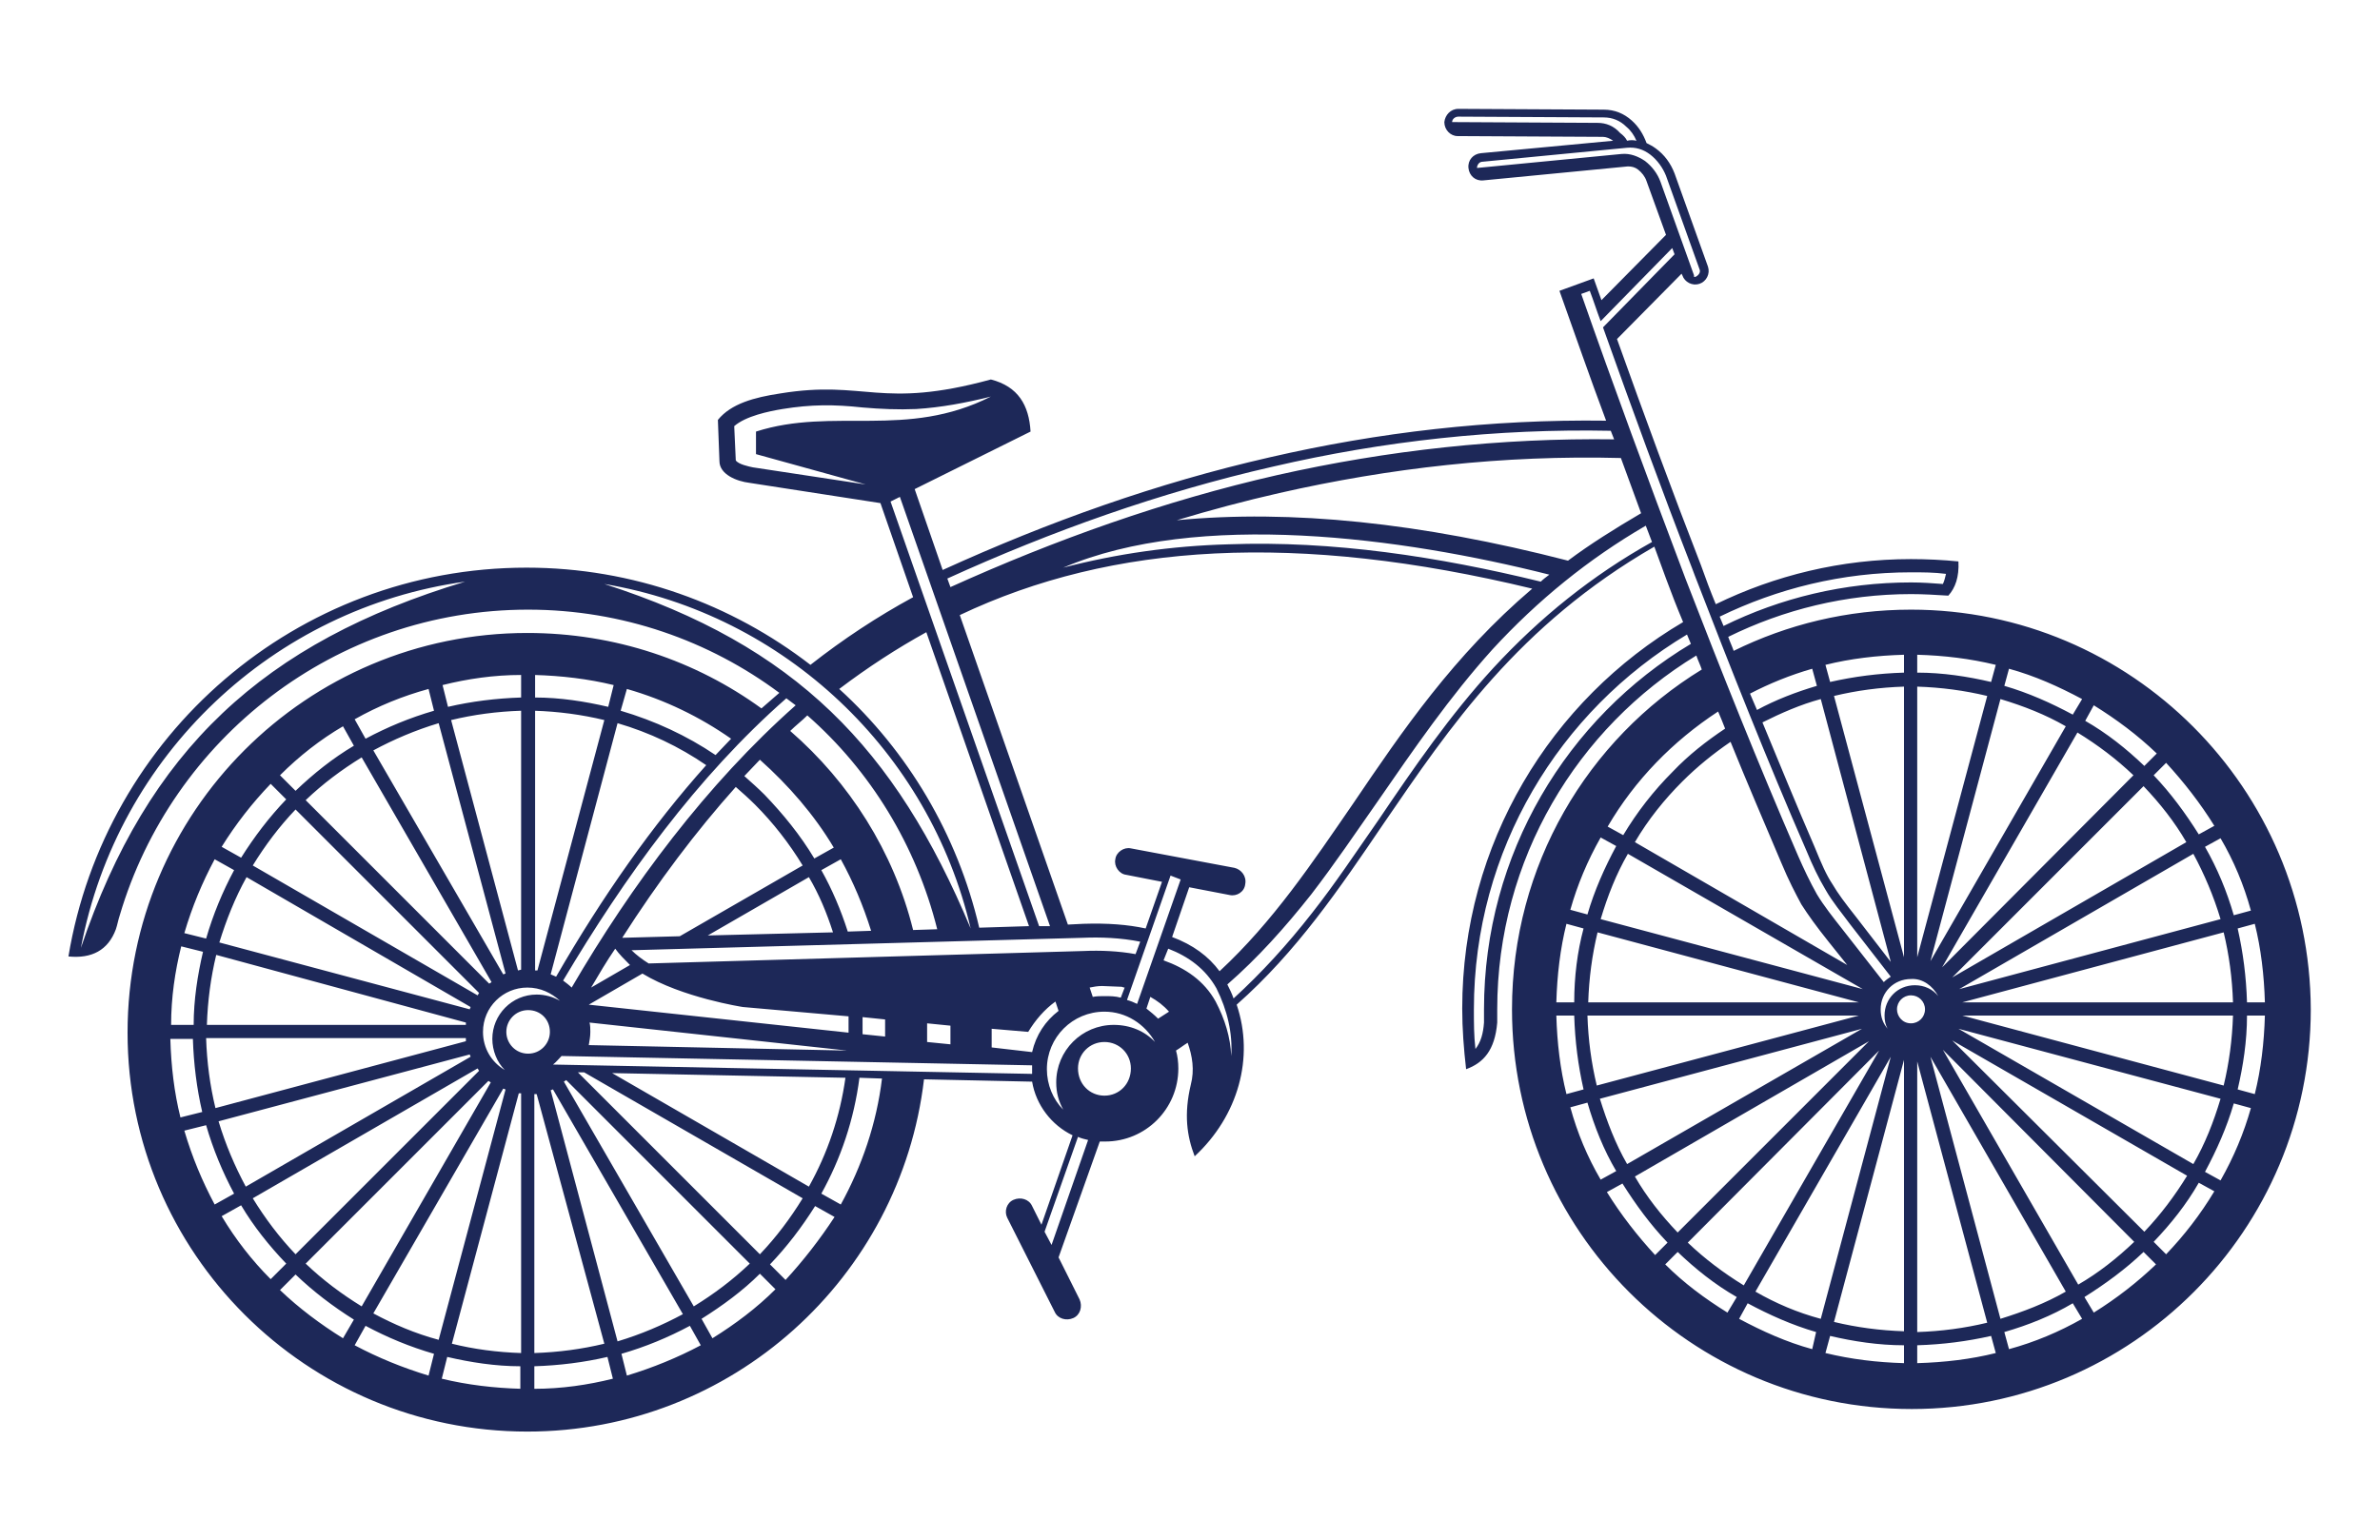 <?xml version="1.0" encoding="utf-8"?>
<!-- Generator: Adobe Illustrator 26.1.0, SVG Export Plug-In . SVG Version: 6.00 Build 0)  -->
<svg version="1.1" id="Layer_1" xmlns="http://www.w3.org/2000/svg" xmlns:xlink="http://www.w3.org/1999/xlink" x="0px" y="0px"
	 viewBox="0 0 306 198" style="enable-background:new 0 0 306 198;" xml:space="preserve">
<style type="text/css">
	.st0{fill:#1D2858;}
</style>
<path class="st0" d="M289.9,140.7l-2.2-0.6c0.7-3,1.2-6.2,1.2-9.5h2.3C291.1,134.1,290.7,137.5,289.9,140.7 M285.5,151.8l-2-1.1
	c1.5-2.8,2.8-5.7,3.7-8.8l2.2,0.6C288.5,145.7,287.2,148.8,285.5,151.8 M278.5,161.3l-1.6-1.6c2.2-2.3,4.2-4.8,5.8-7.6l2,1.1
	C282.9,156.2,280.8,158.9,278.5,161.3 M269.2,168.8l-1.2-2c2.7-1.7,5.3-3.6,7.6-5.8l1.6,1.6C274.8,164.9,272.1,167,269.2,168.8
	 M258.3,173.5l-0.6-2.2c3.1-0.9,6.1-2.1,8.8-3.7l1.2,2C264.7,171.3,261.6,172.6,258.3,173.5 M248.2,135.9l17.4,30.2
	c-2.6,1.5-5.5,2.6-8.4,3.5L248.2,135.9z M246.5,175.3V173c3.3-0.1,6.4-0.5,9.5-1.2l0.6,2.2C253.4,174.8,250,175.2,246.5,175.3
	 M255.5,170.1c-2.9,0.7-5.9,1.1-9,1.2v-34.8L255.5,170.1z M243.9,129.8c0-1,0.8-1.8,1.8-1.8c1,0,1.8,0.8,1.8,1.8
	c0,1-0.8,1.8-1.8,1.8C244.6,131.6,243.9,130.7,243.9,129.8 M244.8,171.2c-3.1-0.1-6.1-0.5-9-1.2l9-33.7V171.2z M244.8,175.3
	c-3.5-0.1-6.8-0.5-10.1-1.3l0.6-2.2c3,0.7,6.2,1.2,9.5,1.2V175.3z M225.7,166.1l17.4-30.2l-9,33.7
	C231.1,168.8,228.3,167.6,225.7,166.1 M233,173.5c-3.3-0.9-6.4-2.3-9.4-3.9l1.1-2c2.8,1.5,5.7,2.8,8.8,3.7L233,173.5z M222.1,168.8
	c-2.9-1.8-5.6-3.8-8-6.2l1.6-1.6c2.3,2.2,4.8,4.2,7.6,5.8L222.1,168.8z M206.6,153.3l2-1.1c1.7,2.7,3.6,5.3,5.8,7.6l-1.6,1.6
	C210.5,158.9,208.4,156.2,206.6,153.3 M201.9,142.4l2.2-0.6c0.9,3.1,2.1,6.1,3.7,8.8l-2,1.1C204.1,148.8,202.8,145.7,201.9,142.4
	 M200.1,130.6h2.3c0.1,3.3,0.5,6.4,1.2,9.5l-2.2,0.6C200.6,137.5,200.2,134.1,200.1,130.6 M201.4,118.8l2.2,0.6
	c-0.8,3-1.2,6.2-1.2,9.5h-2.3C200.2,125.4,200.6,122,201.4,118.8 M205.8,107.7l2,1.1c-1.5,2.8-2.8,5.7-3.7,8.8l-2.2-0.6
	C202.8,113.8,204.1,110.7,205.8,107.7 M220.9,91.5c0.3,0.7,0.6,1.4,0.9,2.2c-2.4,1.6-4.7,3.4-6.7,5.5c-2.5,2.5-4.6,5.2-6.4,8.2
	l-2-1.1C210.2,100.3,215.1,95.3,220.9,91.5 M241.6,135.1l-17.4,30.2c-2.6-1.6-5-3.4-7.2-5.5L241.6,135.1z M240.3,133.9l-24.6,24.6
	c-2.1-2.2-4-4.6-5.5-7.2L240.3,133.9z M239.4,132.3l-30.2,17.4c-1.5-2.6-2.6-5.5-3.5-8.4L239.4,132.3z M239,130.6l-33.7,9
	c-0.7-2.9-1.1-5.9-1.2-9H239z M239,128.9h-34.8c0.1-3.1,0.5-6.1,1.2-9L239,128.9z M210.2,108.3c1.7-2.9,3.8-5.5,6.1-7.8
	c1.9-1.9,4-3.6,6.2-5.1c2.1,5.2,4.3,10.3,6.5,15.5c1,2.4,1.8,3.9,2.6,5.4c0.9,1.4,1.9,2.8,3.5,4.8l2.4,3L210.2,108.3z M239.5,127.2
	l-33.7-9c0.9-3,2-5.8,3.5-8.4L239.5,127.2z M216.7,74.4l-0.3-0.8c-4.5-11.9-8.9-23.8-13.1-35.8l1.1-0.4c0.5,1.3,0.9,2.6,1.4,3.9
	l9.2-9.4l0.3,0.8l-9.2,9.4c3.7,10.4,7.5,20.8,11.5,31.1l0.3,0.8c4.6,11.9,9.3,23.8,14.4,35.5c0.7,1.7,1.5,3.4,2.4,4.9
	c0.9,1.6,2.1,3,3.2,4.5l5.2,6.7c-0.3,0.2-0.6,0.4-0.9,0.7l-5.4-6.9c-1.1-1.4-2.3-2.9-3.2-4.4c-0.9-1.6-1.7-3.3-2.4-4.9
	C226,98.1,221.3,86.3,216.7,74.4 M190.8,129.8c0,0.6,0,1.1,0,1.7c-0.1,1.4-0.4,2.5-1.1,3.4c-0.2-1.7-0.2-3.4-0.2-5.1
	c0-20.5,11-38.4,27.4-48.2l0.5,1.2C201.5,92.3,190.8,109.8,190.8,129.8 M192,85.9c-5.6,6.1-10.2,12.8-14.8,19.6
	c-2.8,4-5.5,8.1-8.5,11.9c-3.2,4.1-6.5,7.7-10.1,11c-0.2-0.6-0.5-1.2-0.8-1.8c3.9-3.4,7.4-7.3,10.8-11.6c3-3.9,5.7-7.9,8.5-11.9
	c4.7-6.8,9.3-13.5,14.8-19.6c5.8-6.3,12.3-11.6,19.7-15.9l0.8,2.1C204.7,74,198,79.4,192,85.9 M158.3,135.8c-0.1-2.4-0.8-4.7-2-7
	c-1.5-2.7-3.9-4.3-6.7-5.3l0.6-1.5c2.6,1,4.8,2.6,6.2,5.1C157.8,129.9,158.5,132.9,158.3,135.8 M148.9,131c-0.5-0.5-1-0.9-1.5-1.3
	l0.5-1.5c0.9,0.5,1.7,1.1,2.4,1.9C149.8,130.4,149.4,130.7,148.9,131 M143.2,131.8c-4.1,0-7.4,3.3-7.4,7.4c0,1.3,0.3,2.4,0.9,3.5
	c-1.3-1.3-2.1-3.2-2.1-5.2c0-4.1,3.3-7.4,7.4-7.4c2.8,0,5.2,1.6,6.5,3.9C147.2,132.6,145.3,131.8,143.2,131.8 M142,140.9
	c-1.9,0-3.4-1.5-3.4-3.5c0-1.9,1.5-3.4,3.4-3.4c1.9,0,3.4,1.5,3.4,3.4C145.4,139.4,143.9,140.9,142,140.9 M135.2,160.1l-0.9-1.7
	l4.3-12.2c0.4,0.2,0.9,0.3,1.3,0.4L135.2,160.1z M127.5,134.7c0-0.7,0-1.4,0-2c0-0.1,0-0.3,0-0.4l4.7,0.4c0.9-1.5,2.1-2.9,3.5-3.9
	l0.4,1.2c-1.7,1.3-2.9,3.1-3.4,5.3L127.5,134.7z M71.1,136.9c0.4-0.3,0.7-0.7,1.1-1.1l60.5,1.2v0.4c0,0.2,0,0.4,0,0.7L71.1,136.9z
	 M108.1,154.9l-2.5-1.4c2.5-4.5,4.2-9.5,4.9-14.9l2.9,0.1C112.7,144.5,110.8,150,108.1,154.9 M101,164.6l-2-2
	c2.2-2.3,4.1-4.8,5.8-7.5l2.5,1.4C105.4,159.4,103.3,162.1,101,164.6 M91.6,172.1l-1.4-2.5c2.7-1.7,5.3-3.6,7.5-5.8l2,2
	C97.3,168.2,94.5,170.3,91.6,172.1 M80.6,176.9l-0.7-2.8c3.1-0.9,6-2.1,8.8-3.6l1.4,2.5C87.1,174.6,83.9,175.9,80.6,176.9
	 M96.4,162.5c-2.2,2.1-4.6,3.9-7.2,5.5l-16.7-28.9c0.1-0.1,0.2-0.1,0.3-0.2L96.4,162.5z M78.7,138l30,0.6c-0.7,5-2.3,9.7-4.7,14
	L78.7,138z M103.2,154.1c-1.6,2.6-3.4,5-5.5,7.2l-23.4-23.4l0.8,0L103.2,154.1z M70.8,140.2c0.1,0,0.2-0.1,0.3-0.1l16.7,28.9
	c-2.6,1.4-5.4,2.6-8.4,3.5L70.8,140.2z M68.7,178.6v-2.9c3.2-0.1,6.4-0.5,9.4-1.2l0.7,2.8C75.6,178.1,72.2,178.6,68.7,178.6
	 M77.7,172.8c-2.9,0.7-5.9,1.1-9,1.2v-33.3c0.1,0,0.2,0,0.3,0L77.7,172.8z M65.1,132.7c0-1.5,1.2-2.8,2.8-2.8s2.8,1.2,2.8,2.8
	c0,1.5-1.2,2.8-2.8,2.8S65.1,134.2,65.1,132.7 M67,174c-3.1-0.1-6.1-0.5-8.9-1.2l8.6-32.2c0.1,0,0.2,0,0.3,0V174z M67,178.6
	c-3.5-0.1-6.9-0.5-10.2-1.3l0.7-2.8c3,0.7,6.2,1.2,9.4,1.2V178.6z M48,168.9l16.7-28.9c0.1,0,0.2,0.1,0.3,0.1l-8.6,32.2
	C53.4,171.5,50.6,170.3,48,168.9 M55.1,176.9c-3.3-1-6.5-2.3-9.5-3.9l1.4-2.5c2.8,1.5,5.7,2.7,8.8,3.6L55.1,176.9z M44.1,172.1
	c-2.9-1.8-5.7-3.9-8.1-6.2l2-2c2.3,2.2,4.8,4.1,7.5,5.8L44.1,172.1z M28.5,156.4L31,155c1.6,2.7,3.6,5.2,5.8,7.5l-2,2
	C32.4,162.1,30.3,159.4,28.5,156.4 M23.7,145.4l2.8-0.7c0.9,3.1,2.1,6,3.6,8.8l-2.5,1.4C26,151.9,24.7,148.8,23.7,145.4 M21.9,133.6
	h2.9c0.1,3.2,0.5,6.4,1.2,9.4l-2.8,0.7C22.4,140.5,22,137.1,21.9,133.6 M23.3,121.7l2.8,0.7c-0.7,3-1.2,6.2-1.2,9.4h-2.9
	C22,128.3,22.5,124.9,23.3,121.7 M27.6,110.5l2.5,1.4c-1.5,2.8-2.7,5.7-3.6,8.8l-2.8-0.7C24.7,116.6,26,113.5,27.6,110.5
	 M34.8,100.8l2,2c-2.2,2.3-4.1,4.8-5.8,7.5l-2.5-1.4C30.3,106,32.4,103.3,34.8,100.8 M44.1,93.4l1.4,2.5c-2.7,1.6-5.2,3.6-7.5,5.8
	l-2-2C38.5,97.2,41.2,95.1,44.1,93.4 M55.1,88.6l0.7,2.8c-3.1,0.9-6,2.1-8.8,3.6l-1.4-2.5C48.6,90.8,51.8,89.5,55.1,88.6 M65,125.2
	c-0.1,0-0.2,0.1-0.3,0.1L48,96.5c2.6-1.4,5.4-2.6,8.4-3.5L65,125.2z M67,86.8v2.9c-3.2,0.1-6.4,0.5-9.4,1.2l-0.7-2.8
	C60.1,87.3,63.5,86.8,67,86.8 M66.6,124.8L58,92.6c2.9-0.7,5.9-1.1,9-1.2v33.3C66.9,124.7,66.7,124.8,66.6,124.8 M62.8,139
	c0.1,0.1,0.2,0.1,0.3,0.2L46.5,168c-2.6-1.6-5-3.4-7.2-5.5L62.8,139z M61.4,137.4c0.1,0.1,0.1,0.2,0.2,0.3L38,161.3
	c-2.1-2.2-3.9-4.6-5.5-7.2L61.4,137.4z M60.4,135.6c0,0.1,0.1,0.2,0.1,0.3l-28.9,16.7c-1.4-2.6-2.6-5.4-3.5-8.4L60.4,135.6z
	 M59.9,133.6c0,0.1,0,0.2,0,0.3l-32.2,8.6c-0.7-2.9-1.1-5.9-1.2-9H59.9z M59.9,131.5c0,0.1,0,0.2,0,0.3H26.6c0.1-3.1,0.5-6.1,1.2-9
	L59.9,131.5z M60.5,129.5c0,0.1-0.1,0.2-0.1,0.3l-32.2-8.6c0.9-2.9,2-5.7,3.5-8.4L60.5,129.5z M39.3,102.9c2.2-2.1,4.6-3.9,7.2-5.5
	l16.7,28.9c-0.1,0.1-0.2,0.1-0.3,0.2L39.3,102.9z M61.6,127.7c-0.1,0.1-0.1,0.2-0.2,0.3l-28.9-16.7c1.6-2.6,3.4-5,5.5-7.2
	L61.6,127.7z M72,128.7c-0.9-0.5-1.9-0.8-3-0.8c-3.2,0-5.7,2.6-5.7,5.7c0,1.5,0.6,3,1.6,4c-1.7-1-2.8-2.8-2.8-4.9
	c0-3.2,2.6-5.7,5.7-5.7C69.5,127,70.9,127.7,72,128.7 M68.7,91.4c3.1,0.1,6.1,0.5,9,1.2l-8.6,32.2c-0.1,0-0.2,0-0.3,0V91.4z
	 M68.7,86.8c3.5,0.1,6.9,0.5,10.2,1.3l-0.7,2.8c-3-0.7-6.2-1.2-9.4-1.2V86.8z M90.8,98.4c-6.9,7.7-13.3,16.8-19.3,27.2
	c-0.2-0.1-0.5-0.2-0.7-0.3L79.4,93C83.5,94.2,87.3,96,90.8,98.4 M80.6,88.6c4.9,1.4,9.4,3.6,13.4,6.4c-0.7,0.7-1.3,1.4-2,2.1
	c-3.7-2.5-7.8-4.4-12.2-5.7L80.6,88.6z M101.1,89.8c0.4,0.3,0.8,0.6,1.2,0.9c-11.4,10.1-21.1,23.1-28.8,36.3
	c-0.3-0.3-0.7-0.6-1.1-0.9C80.3,112.8,89.6,99.9,101.1,89.8 M77.7,75.1c23.2,3.9,41.8,21.6,47.1,44.3C115.1,96.2,102.3,83,77.7,75.1
	 M119.1,81.3l13.2,37.8l-6.4,0.2c-2.8-12-9.2-22.7-18-30.7C111.6,85.8,115.3,83.4,119.1,81.3 M114.5,64.5l1.2-0.6l19.3,55.2l-1.4,0
	L114.5,64.5z M111.3,62.3l-14.5-2.2c-0.5-0.1-1.9-0.4-2.2-0.9l-0.2-4.4c1.5-1.3,4.4-1.9,6.2-2.2c3.7-0.6,6.6-0.6,10.3-0.2
	c2.3,0.2,4.6,0.3,6.9,0.2c3.2-0.2,6.4-0.8,9.6-1.6c-10.9,5.5-20.2,1.3-30.2,4.5v2.9L111.3,62.3z M151.3,66.9
	c4.3-1.3,8.8-2.5,13.2-3.5c14.1-3.2,28.7-4.9,43.9-4.5c0.9,2.4,1.7,4.7,2.6,7.1c-3.4,2-6.6,4-9.4,6.1
	C182.6,67.2,166,65.5,151.3,66.9 M157.9,70c-7.2,0.2-14.3,1.2-21.2,3c17.4-7.4,43.5-3.9,62.5,0.9c-0.4,0.3-0.8,0.6-1.1,0.9
	C185,71.6,171.4,69.5,157.9,70 M152.9,114.1l5.2,1c0.9,0.2,1.9-0.4,2-1.4c0.2-1-0.5-1.9-1.4-2.1l-13.3-2.5c-0.9-0.2-1.9,0.5-2,1.4
	c-0.2,0.9,0.5,1.9,1.4,2l4.6,0.9l-2.1,6c-2.3-0.5-4.9-0.7-8-0.6l-2,0.1l-13.9-39.8c19.6-9.3,43.4-10.7,73.6-3.4
	c-10.1,8.6-16.7,18.3-23,27.6c-5.3,7.7-10.3,15.2-17.2,21.6c-1.4-1.9-3.4-3.4-6.1-4.4L152.9,114.1z M150.5,112.6l1.3,0.5l-5.6,16
	c-0.4-0.2-0.9-0.4-1.3-0.5L150.5,112.6z M81,124.1l-5,2.9c1-1.7,2-3.4,3.1-5C79.6,122.7,80.3,123.4,81,124.1 M97.1,103.5
	c2.3,2.3,4.4,5,6.1,7.8l-15.8,9.1l-7.4,0.2c4.6-7.2,9.5-13.7,14.6-19.4C95.4,101.9,96.3,102.7,97.1,103.5 M107.2,109l-2.5,1.4
	c-1.8-3-4-5.7-6.4-8.2c-0.8-0.8-1.7-1.6-2.6-2.4c0.7-0.7,1.3-1.4,2-2.1C101.4,101,104.7,104.8,107.2,109 M101.6,94
	c0.7-0.7,1.5-1.3,2.2-2c8.1,7.1,14,16.7,16.7,27.5l-3.1,0.1C114.9,109.5,109.2,100.6,101.6,94 M107.1,119.9L91,120.3l13-7.5
	C105.3,115,106.3,117.4,107.1,119.9 M105.6,111.9l2.5-1.4c1.6,2.9,2.9,6,3.9,9.2l-3,0.1C108.1,117,107,114.4,105.6,111.9
	 M75.7,129.2l6.9-4c5.1,3.1,12.9,4.3,12.9,4.3l13.6,1.2c0,0.7,0,1.3,0,2c0,0,0,0,0,0.1L75.7,129.2z M75.8,131.5l33.1,3.6l-33.2-0.7
	c0.1-0.6,0.2-1.1,0.2-1.7C75.9,132.3,75.9,131.9,75.8,131.5 M110.9,130.8l2.9,0.3c0,0.5,0,1.1,0,1.6c0,0.2,0,0.4,0,0.6l-2.9-0.3
	c0-0.1,0-0.2,0-0.2C110.9,132.1,110.9,131.5,110.9,130.8 M119.2,131.6l3,0.3c0,0.3,0,0.6,0,0.9c0,0.5,0,1,0,1.5l-3-0.3
	c0-0.4,0-0.8,0-1.1C119.2,132.3,119.2,132,119.2,131.6 M144.6,127l-0.5,1.3c-0.7-0.2-1.4-0.2-2.1-0.2c-0.5,0-1,0-1.5,0.1l-0.4-1.2
	c0.5-0.1,1-0.2,1.6-0.2l2.5,0.1C144.3,126.9,144.4,127,144.6,127 M139.3,122.3l-55.9,1.6c-0.8-0.5-1.6-1.1-2.2-1.7l58-1.6
	c2.3-0.1,4.9,0,7.4,0.5l-0.6,1.6C143.8,122.3,141.5,122.2,139.3,122.3 M163.7,60c14.2-3.3,28.8-4.9,43.4-4.6
	c0.3,0.8,0.6,1.5,0.9,2.3h0l-0.4-1.2c-14.6-0.2-29.2,1.4-43.4,4.6c-14.5,3.3-28.5,8.3-42,14.4l-0.4-1.1
	C135.2,68.3,149.2,63.3,163.7,60 M213.5,23.4c-0.4-1.1-1.1-2-2-2.7c-0.9-0.6-1.9-1-3-0.9l-18.6,1.8c0-0.4,0.3-0.8,0.7-0.8l18.6-1.8
	c1.1-0.1,2.1,0.2,3,0.9c0.9,0.7,1.6,1.7,2,2.7l4.3,12c0.2,0.4-0.1,0.8-0.5,1c-0.1,0-0.1,0-0.2,0c0-0.1,0-0.1,0-0.2L213.5,23.4z
	 M205.4,15.8l-18.7-0.1v0c0-0.4,0.4-0.7,0.8-0.7l18.7,0.1c1.1,0,2.1,0.4,2.9,1.2c0.6,0.5,1,1.1,1.3,1.8c-0.4-0.1-0.8-0.1-1.2,0
	c-0.2-0.4-0.5-0.7-0.9-1C207.5,16.2,206.5,15.8,205.4,15.8 M245.7,73.6c1.5,0,3,0,4.5,0.2c-0.1,0.4-0.2,0.9-0.4,1.3
	c-1.3-0.1-2.7-0.2-4.1-0.2c-8.6,0-16.8,2-24.1,5.6l-0.5-1.2C228.5,75.7,236.8,73.6,245.7,73.6 M233,86l0.6,2.2
	c-2.7,0.8-5.3,1.8-7.7,3.1c-0.3-0.7-0.6-1.4-0.9-2.1C227.5,87.9,230.2,86.8,233,86 M243.1,123.7l-4.4-5.7c-1.5-1.9-2.4-3.1-3.1-4.3
	c-0.8-1.2-1.4-2.6-2.3-4.8c-2.3-5.3-4.5-10.7-6.7-16c2.4-1.2,4.9-2.3,7.5-3L243.1,123.7z M244.8,84.2v2.3c-3.3,0.1-6.4,0.5-9.5,1.2
	l-0.6-2.2C237.9,84.7,241.3,84.3,244.8,84.2 M244.8,123.1l-9-33.6c2.9-0.7,5.9-1.1,9-1.2V123.1z M249.2,128.1
	c-0.7-0.9-1.8-1.4-3-1.4c-2.2,0-3.9,1.7-3.9,3.9c0,0.6,0.1,1.2,0.4,1.7c-0.6-0.7-0.9-1.5-0.9-2.5c0-2.2,1.7-3.9,3.9-3.9
	C247.2,125.8,248.5,126.8,249.2,128.1 M246.5,88.3c3.1,0.1,6.1,0.5,9,1.2l-9,33.6V88.3z M246.5,84.2c3.5,0.1,6.8,0.5,10.1,1.3
	l-0.6,2.2c-3-0.7-6.2-1.2-9.5-1.2V84.2z M265.6,93.4l-17.4,30.2l9-33.7C260.2,90.8,263,91.9,265.6,93.4 M258.3,86
	c3.3,0.9,6.4,2.3,9.4,3.9l-1.2,2c-2.8-1.5-5.7-2.8-8.8-3.7L258.3,86z M269.2,90.7c2.9,1.8,5.6,3.8,8.1,6.2l-1.6,1.6
	c-2.3-2.2-4.8-4.2-7.6-5.8L269.2,90.7z M284.7,106.2l-2,1.1c-1.7-2.7-3.6-5.3-5.8-7.6l1.6-1.6C280.8,100.6,282.9,103.3,284.7,106.2
	 M252.3,128.9l33.6-9c0.7,2.9,1.1,5.9,1.2,9H252.3z M252.3,130.6h34.8c-0.1,3.1-0.5,6.1-1.2,9L252.3,130.6z M251.8,132.3l33.7,9
	c-0.9,3-2,5.8-3.5,8.4L251.8,132.3z M274.4,159.7c-2.2,2.1-4.6,4-7.2,5.5l-17.4-30.2L274.4,159.7z M251,133.8l30.2,17.4
	c-1.6,2.6-3.4,5-5.5,7.2L251,133.8z M249.7,124.4l17.4-30.2c2.6,1.6,5,3.4,7.2,5.5L249.7,124.4z M282,109.8c1.4,2.6,2.6,5.4,3.5,8.4
	l-33.6,9L282,109.8z M251,125.7l24.6-24.6c2.1,2.2,4,4.6,5.5,7.2L251,125.7z M289.4,117.1l-2.2,0.6c-0.9-3.1-2.1-6-3.7-8.8l2-1.1
	C287.2,110.7,288.5,113.8,289.4,117.1 M291.2,128.9h-2.3c-0.1-3.3-0.5-6.4-1.2-9.5l2.2-0.6C290.7,122,291.1,125.4,291.2,128.9
	 M10.4,121.9C15.1,97,35.2,78.2,59.8,74.8C33.9,82.6,19,96.4,10.4,121.9 M245.7,78.4c-8.2,0-15.9,1.9-22.8,5.3
	c-0.2-0.6-0.5-1.2-0.7-1.8c7.1-3.5,15.1-5.5,23.5-5.5c1.6,0,3.2,0.1,4.8,0.2c0.9-1,1.4-2.4,1.3-4.4c-2-0.2-4.1-0.3-6.1-0.3
	c-9,0-17.5,2.1-25.1,5.8c-0.7-1.7-1.3-3.3-1.9-5c-3.7-9.5-7.3-19.3-10.8-29.1l8.3-8.4l0.1,0.2c0.3,0.9,1.3,1.4,2.2,1.1
	c0.9-0.3,1.4-1.3,1.1-2.2l-4.3-12c-0.5-1.3-1.3-2.4-2.4-3.2c-0.4-0.3-0.8-0.5-1.2-0.7c-0.4-1.1-1-2.1-1.9-2.9
	c-1-0.9-2.2-1.4-3.6-1.4L187.5,14c-1,0-1.7,0.8-1.8,1.7c0,1,0.8,1.8,1.7,1.8l18.7,0.1c0.4,0,0.9,0.2,1.3,0.5l0,0l-17,1.6
	c-1,0.1-1.7,0.9-1.6,1.9c0.1,1,0.9,1.7,1.9,1.6l18.6-1.8c0.5,0,0.9,0.1,1.3,0.4c0.5,0.4,0.9,0.9,1.1,1.5l2.5,6.9l-8.3,8.4
	c-0.3-0.9-0.7-1.9-1-2.8l-4.4,1.6c2,5.6,3.9,11.1,6,16.7c-14.9-0.2-29.3,1.5-43.2,4.7c-14.5,3.3-28.5,8.3-42.1,14.5l-3.6-10.4
	l14.9-7.4c-0.2-3.4-1.6-5.8-5.1-6.7c-14.3,3.9-16.1,0-27.1,1.8c-3.3,0.5-6.3,1.3-8,3.4l0.2,5.3c0,1.7,2.2,2.6,3.9,2.8l16.8,2.6
	l4.2,12.1c-4.6,2.5-9,5.4-13.2,8.7c-10.1-7.8-22.8-12.5-36.5-12.5c-29.6,0-54.2,21.6-58.9,50c3,0.3,5.1-0.8,6.1-3.5
	c0.2-0.6,0.3-1.2,0.5-1.8h0C22.1,95,43.1,78.4,67.9,78.4c12.1,0,23.3,4,32.3,10.7c-0.8,0.7-1.5,1.3-2.3,2
	c-8.4-6.1-18.8-9.7-30.1-9.7c-28.4,0-51.4,23-51.4,51.4c0,28.3,23,51.3,51.4,51.3c26.3,0,48-19.8,51-45.3l13.9,0.3
	c0.5,3,2.5,5.6,5.2,6.9l-4,11.5l-1.2-2.4c-0.4-0.9-1.5-1.2-2.4-0.8c-0.9,0.4-1.2,1.5-0.8,2.3l6.1,12.1c0.4,0.9,1.5,1.2,2.4,0.8
	c0.9-0.4,1.2-1.5,0.8-2.4l-2.7-5.4l5.3-14.9c0.2,0,0.5,0,0.7,0c5.2,0,9.4-4.2,9.4-9.4c0-0.8-0.1-1.6-0.3-2.3c0.5-0.3,1-0.7,1.5-1
	c0.6,1.7,0.9,3.5,0.4,5.4c-0.9,3.8-0.5,6.6,0.5,9.2c5.6-5.2,7.7-12.7,5.4-19.5c7.7-6.8,13.2-14.9,18.9-23.3
	c8.5-12.4,17.3-25.5,34.8-35.6c0.5,1.4,1,2.7,1.5,4.1c0.7,1.9,1.4,3.7,2.2,5.6c-17,10-28.4,28.5-28.4,49.7c0,2.6,0.2,5.2,0.5,7.8
	c2.2-0.8,3.7-2.4,4-6c0-0.6,0-1.1,0-1.7c0-19.3,10.3-36.2,25.6-45.5c0.2,0.6,0.5,1.2,0.7,1.8c-14.7,9-24.4,25.2-24.4,43.7
	c0,28.4,23,51.4,51.4,51.4c28.3,0,51.3-23,51.3-51.4C297,101.4,274,78.4,245.7,78.4"/>
</svg>
